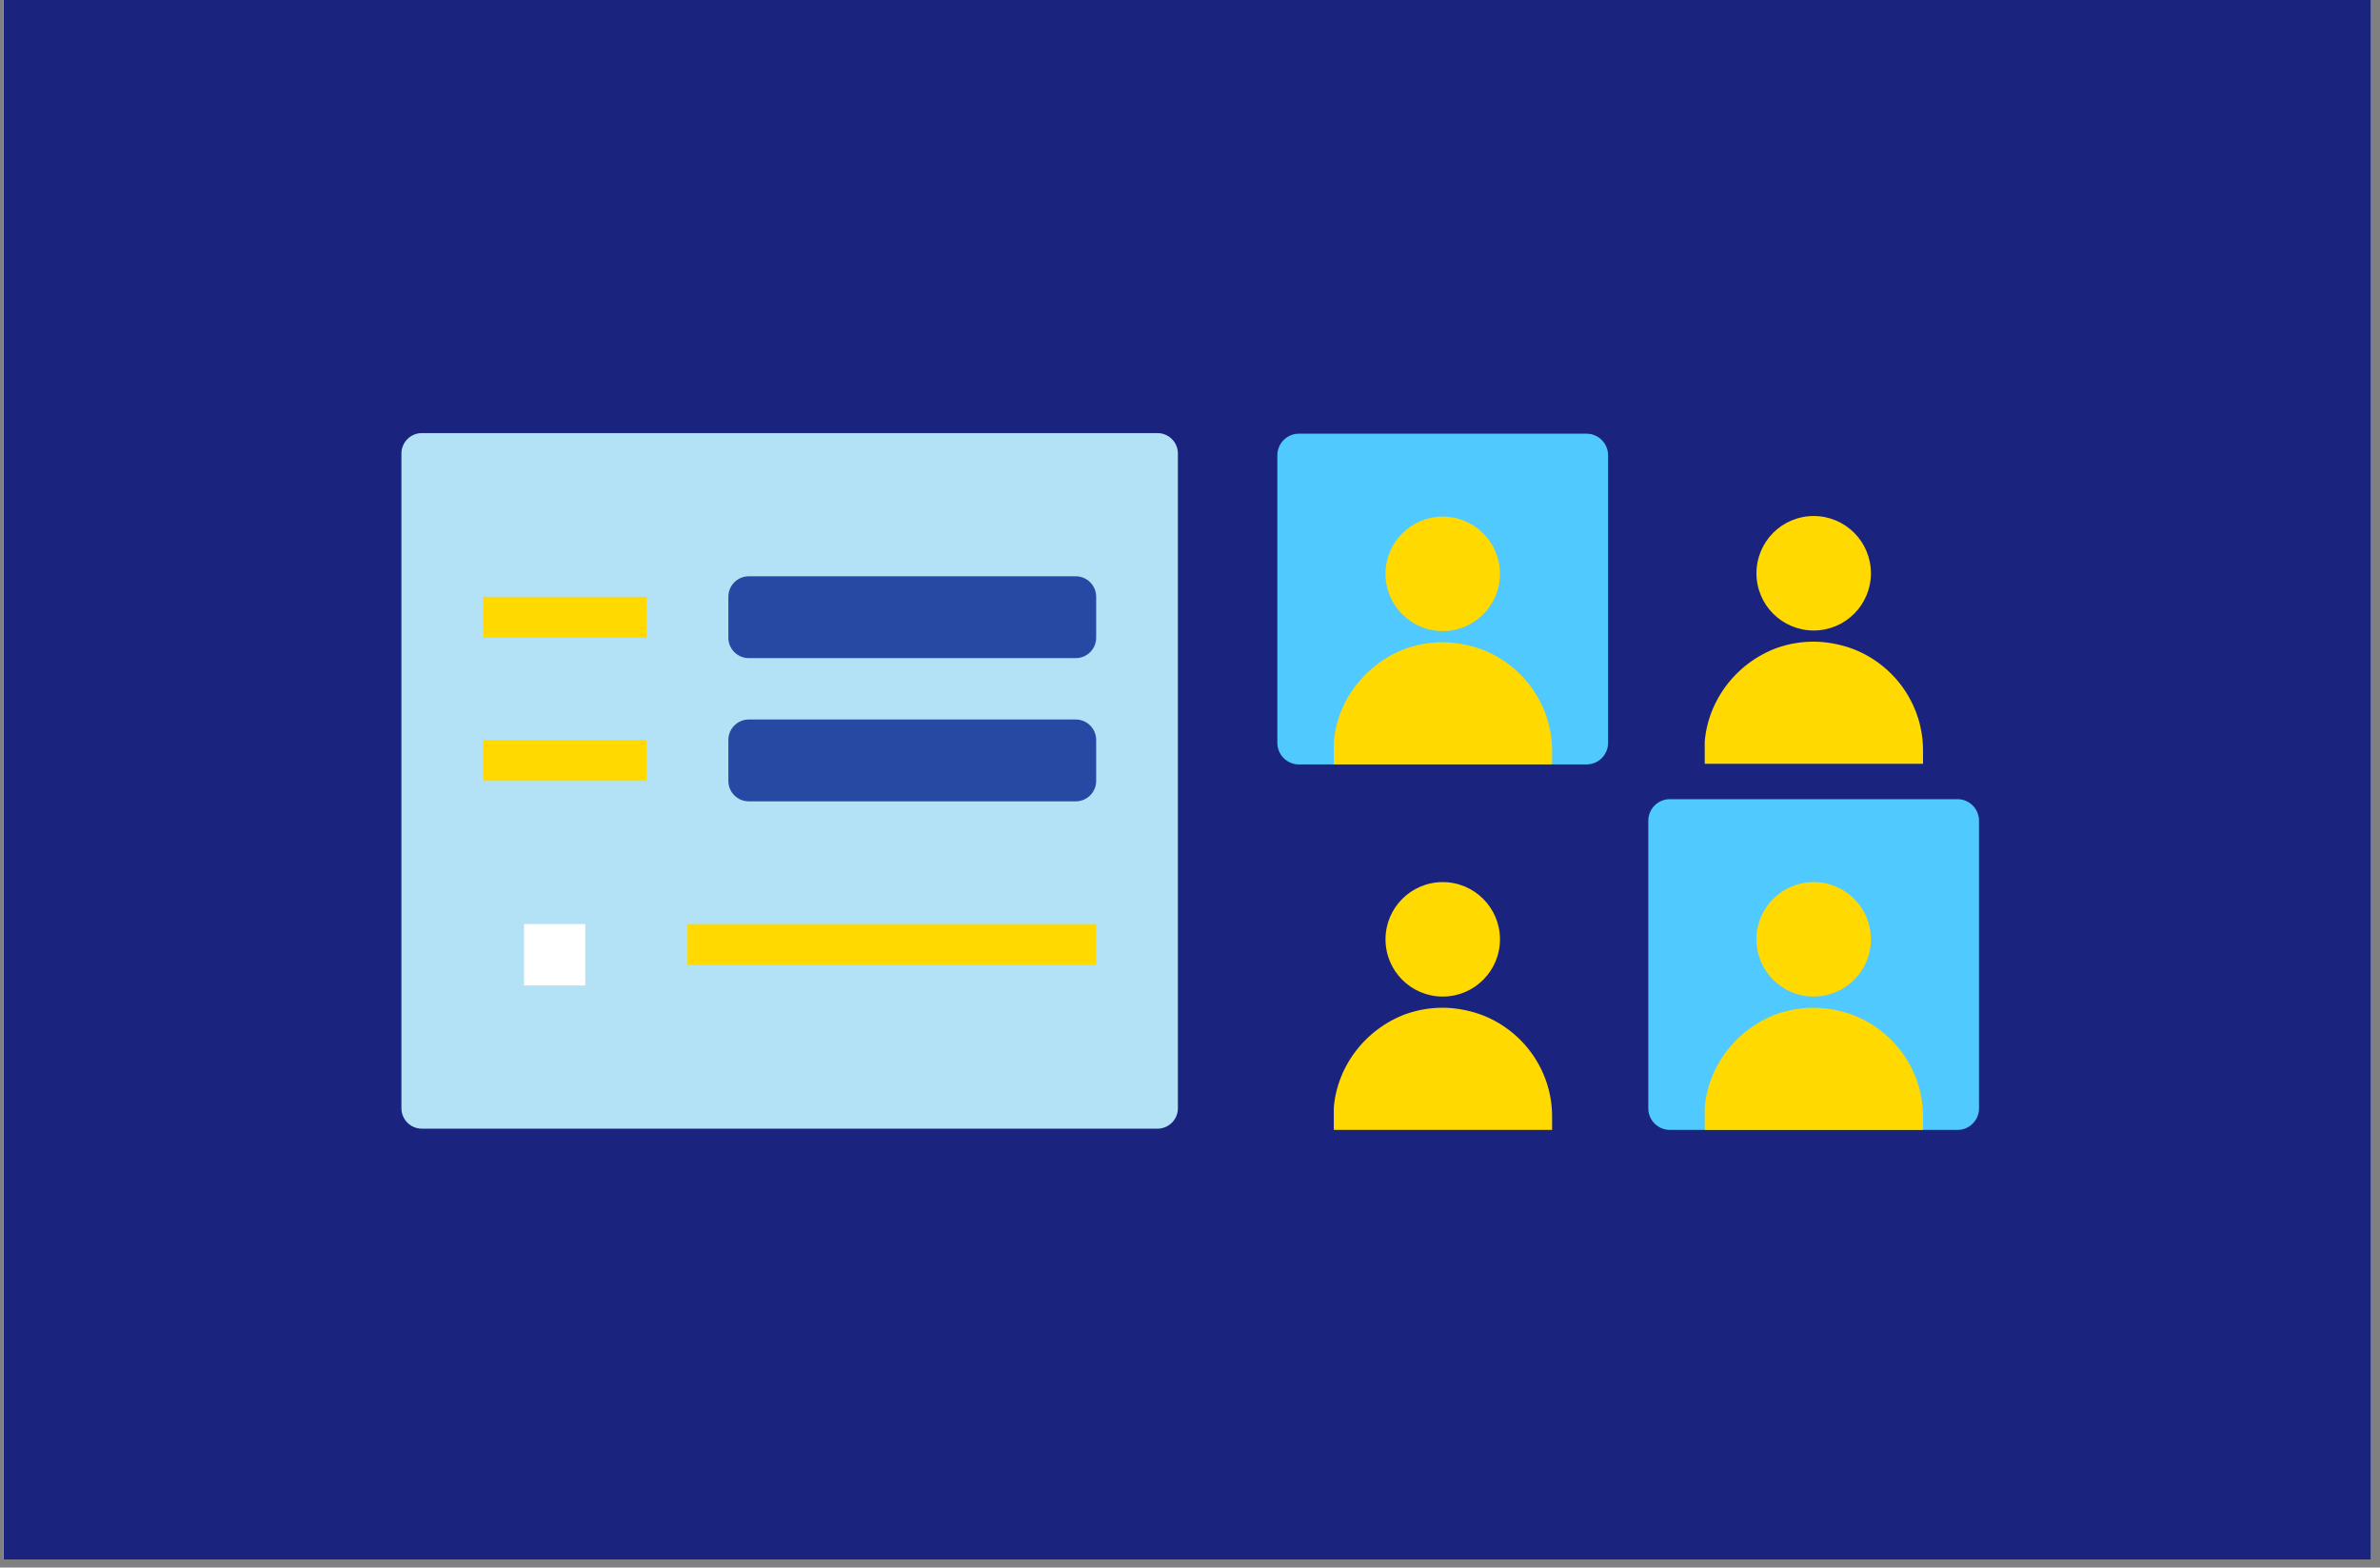 <svg xmlns="http://www.w3.org/2000/svg" xmlns:xlink="http://www.w3.org/1999/xlink" width="290" zoomAndPan="magnify" viewBox="0 0 217.5 143.25" height="191" preserveAspectRatio="xMidYMid meet" version="1.0"><rect x="0" y="0" width="217.5" height="143.25" fill="#808080" stroke="none"/><defs><clipPath id="7e45ae78ce"><path d="M 0.316 0 L 216.684 0 L 216.684 142.504 L 0.316 142.504 Z M 0.316 0 " clip-rule="nonzero"/></clipPath><clipPath id="0f0f95658a"><path d="M 36.645 39.578 L 107.684 39.578 L 107.684 103.141 L 36.645 103.141 Z M 36.645 39.578 " clip-rule="nonzero"/></clipPath><clipPath id="c87dca2986"><path d="M 116.734 39.633 L 147 39.633 L 147 69.914 L 116.734 69.914 Z M 116.734 39.633 " clip-rule="nonzero"/></clipPath><clipPath id="caa0f4a56e"><path d="M 144.992 69.855 L 118.699 69.855 C 117.617 69.855 116.734 68.973 116.734 67.891 L 116.734 41.598 C 116.734 40.516 117.617 39.633 118.699 39.633 L 144.992 39.633 C 146.074 39.633 146.957 40.516 146.957 41.598 L 146.957 67.891 C 146.957 68.973 146.074 69.855 144.992 69.855 " clip-rule="nonzero"/></clipPath><clipPath id="ac82b7ea18"><path d="M 150.633 39.578 L 180.918 39.578 L 180.918 69.859 L 150.633 69.859 Z M 150.633 39.578 " clip-rule="nonzero"/></clipPath><clipPath id="02b29dcd91"><path d="M 178.891 69.801 L 152.602 69.801 C 151.516 69.801 150.633 68.918 150.633 67.836 L 150.633 41.543 C 150.633 40.461 151.516 39.578 152.602 39.578 L 178.891 39.578 C 179.977 39.578 180.855 40.461 180.855 41.543 L 180.855 67.836 C 180.855 68.918 179.977 69.801 178.891 69.801 " clip-rule="nonzero"/></clipPath><clipPath id="91064e1fa1"><path d="M 116.734 73.031 L 147 73.031 L 147 103.312 L 116.734 103.312 Z M 116.734 73.031 " clip-rule="nonzero"/></clipPath><clipPath id="e5c05b8cb4"><path d="M 144.992 103.254 L 118.699 103.254 C 117.617 103.254 116.734 102.371 116.734 101.289 L 116.734 74.996 C 116.734 73.914 117.617 73.031 118.699 73.031 L 144.992 73.031 C 146.074 73.031 146.957 73.914 146.957 74.996 L 146.957 101.289 C 146.957 102.371 146.074 103.254 144.992 103.254 " clip-rule="nonzero"/></clipPath><clipPath id="b9dbeb1791"><path d="M 150.633 73.031 L 180.918 73.031 L 180.918 103.312 L 150.633 103.312 Z M 150.633 73.031 " clip-rule="nonzero"/></clipPath><clipPath id="0443d864de"><path d="M 178.891 103.254 L 152.602 103.254 C 151.516 103.254 150.633 102.371 150.633 101.289 L 150.633 74.996 C 150.633 73.914 151.516 73.031 152.602 73.031 L 178.891 73.031 C 179.977 73.031 180.855 73.914 180.855 74.996 L 180.855 101.289 C 180.855 102.371 179.977 103.254 178.891 103.254 " clip-rule="nonzero"/></clipPath><clipPath id="77f34119a1"><path d="M 126.617 80.609 L 137.078 80.609 L 137.078 91.07 L 126.617 91.07 Z M 126.617 80.609 " clip-rule="nonzero"/></clipPath><clipPath id="fb7d40641c"><path d="M 131.848 80.609 C 128.957 80.609 126.617 82.953 126.617 85.84 C 126.617 88.73 128.957 91.07 131.848 91.07 C 134.734 91.07 137.078 88.73 137.078 85.84 C 137.078 82.953 134.734 80.609 131.848 80.609 " clip-rule="nonzero"/></clipPath><clipPath id="f5878f0311"><path d="M 121.781 92.039 L 141.84 92.039 L 141.84 103.254 L 121.781 103.254 Z M 121.781 92.039 " clip-rule="nonzero"/></clipPath><clipPath id="09d5e7addf"><path d="M 135.176 92.66 C 134.152 92.316 132.984 92.09 131.844 92.09 C 130.699 92.09 129.602 92.285 128.586 92.629 C 128.566 92.641 128.543 92.641 128.523 92.648 C 124.715 94.031 121.91 97.676 121.859 101.895 L 121.859 103.254 L 141.84 103.254 L 141.84 101.895 C 141.785 97.652 139.023 94.008 135.176 92.66 " clip-rule="nonzero"/></clipPath><clipPath id="9b103e94e8"><path d="M 126.617 47.211 L 137.078 47.211 L 137.078 57.672 L 126.617 57.672 Z M 126.617 47.211 " clip-rule="nonzero"/></clipPath><clipPath id="4c3f556032"><path d="M 131.848 47.211 C 128.957 47.211 126.617 49.551 126.617 52.441 C 126.617 55.332 128.957 57.672 131.848 57.672 C 134.734 57.672 137.078 55.332 137.078 52.441 C 137.078 49.551 134.734 47.211 131.848 47.211 " clip-rule="nonzero"/></clipPath><clipPath id="38131344e5"><path d="M 121.781 58.637 L 141.84 58.637 L 141.84 69.852 L 121.781 69.852 Z M 121.781 58.637 " clip-rule="nonzero"/></clipPath><clipPath id="3f592bf4a1"><path d="M 135.176 59.262 C 134.152 58.918 132.984 58.691 131.844 58.691 C 130.699 58.691 129.602 58.883 128.586 59.23 C 128.566 59.238 128.543 59.238 128.523 59.25 C 124.715 60.633 121.91 64.277 121.859 68.496 L 121.859 69.852 L 141.84 69.852 L 141.84 68.496 C 141.785 64.254 139.023 60.609 135.176 59.262 " clip-rule="nonzero"/></clipPath><clipPath id="907fb1be52"><path d="M 160.516 47.156 L 170.977 47.156 L 170.977 57.617 L 160.516 57.617 Z M 160.516 47.156 " clip-rule="nonzero"/></clipPath><clipPath id="606a2bb540"><path d="M 165.746 47.156 C 162.855 47.156 160.516 49.496 160.516 52.387 C 160.516 55.277 162.855 57.617 165.746 57.617 C 168.637 57.617 170.977 55.277 170.977 52.387 C 170.977 49.496 168.637 47.156 165.746 47.156 " clip-rule="nonzero"/></clipPath><clipPath id="f6ffeb7e0e"><path d="M 155.68 58.582 L 175.738 58.582 L 175.738 69.797 L 155.68 69.797 Z M 155.68 58.582 " clip-rule="nonzero"/></clipPath><clipPath id="6e7db3c05c"><path d="M 169.074 59.207 C 168.051 58.863 166.887 58.637 165.742 58.637 C 164.598 58.637 163.5 58.828 162.484 59.176 C 162.465 59.184 162.441 59.184 162.422 59.195 C 158.613 60.578 155.812 64.223 155.758 68.441 L 155.758 69.797 L 175.738 69.797 L 175.738 68.441 C 175.684 64.199 172.922 60.555 169.074 59.207 " clip-rule="nonzero"/></clipPath><clipPath id="9dd5577ae4"><path d="M 160.516 80.609 L 170.977 80.609 L 170.977 91.07 L 160.516 91.07 Z M 160.516 80.609 " clip-rule="nonzero"/></clipPath><clipPath id="509707779b"><path d="M 165.746 80.609 C 162.855 80.609 160.516 82.953 160.516 85.84 C 160.516 88.73 162.855 91.07 165.746 91.07 C 168.637 91.07 170.977 88.73 170.977 85.84 C 170.977 82.953 168.637 80.609 165.746 80.609 " clip-rule="nonzero"/></clipPath><clipPath id="d7073c0383"><path d="M 155.68 92.039 L 175.738 92.039 L 175.738 103.254 L 155.68 103.254 Z M 155.68 92.039 " clip-rule="nonzero"/></clipPath><clipPath id="0cb8b39e33"><path d="M 169.074 92.66 C 168.051 92.316 166.887 92.09 165.742 92.09 C 164.598 92.09 163.5 92.285 162.484 92.629 C 162.465 92.641 162.441 92.641 162.422 92.648 C 158.613 94.031 155.812 97.676 155.758 101.895 L 155.758 103.254 L 175.738 103.254 L 175.738 101.895 C 175.684 97.652 172.922 94.008 169.074 92.66 " clip-rule="nonzero"/></clipPath></defs><g clip-path="url(#7e45ae78ce)"><path fill="#ffffff" d="M 0.316 0 L 217.184 0 L 217.184 149.562 L 0.316 149.562 Z M 0.316 0 " fill-opacity="1" fill-rule="nonzero"/><path fill="#ffffff" d="M 0.316 0 L 217.184 0 L 217.184 142.832 L 0.316 142.832 Z M 0.316 0 " fill-opacity="1" fill-rule="nonzero"/><path fill="#1a237e" d="M 0.316 0 L 217.184 0 L 217.184 142.832 L 0.316 142.832 Z M 0.316 0 " fill-opacity="1" fill-rule="nonzero"/></g><g clip-path="url(#0f0f95658a)"><path fill="#b3e2f7" d="M 107.645 101.273 C 107.645 102.305 106.809 103.141 105.777 103.141 L 38.551 103.141 C 37.52 103.141 36.684 102.305 36.684 101.273 L 36.684 41.445 C 36.684 40.414 37.52 39.578 38.551 39.578 L 105.777 39.578 C 106.809 39.578 107.645 40.414 107.645 41.445 Z M 107.645 101.273 " fill-opacity="1" fill-rule="nonzero"/></g><path fill="#b3e2f7" d="M 57.223 80.707 L 44.152 80.707 L 44.152 93.793 L 57.223 93.793 Z M 57.223 80.707 " fill-opacity="1" fill-rule="nonzero"/><path fill="#ffd900" d="M 44.152 54.535 L 59.094 54.535 L 59.094 58.273 L 44.152 58.273 Z M 44.152 54.535 " fill-opacity="1" fill-rule="nonzero"/><path fill="#ffd900" d="M 44.152 67.621 L 59.094 67.621 L 59.094 71.359 L 44.152 71.359 Z M 44.152 67.621 " fill-opacity="1" fill-rule="nonzero"/><path fill="#ffd900" d="M 62.828 84.445 L 100.176 84.445 L 100.176 88.184 L 62.828 88.184 Z M 62.828 84.445 " fill-opacity="1" fill-rule="nonzero"/><path fill="#2749a4" d="M 100.176 58.273 C 100.176 59.305 99.34 60.141 98.309 60.141 L 68.43 60.141 C 67.398 60.141 66.562 59.305 66.562 58.273 L 66.562 54.535 C 66.562 53.5 67.398 52.664 68.43 52.664 L 98.309 52.664 C 99.34 52.664 100.176 53.5 100.176 54.535 Z M 100.176 58.273 " fill-opacity="1" fill-rule="nonzero"/><path fill="#2749a4" d="M 100.176 71.359 C 100.176 72.391 99.34 73.23 98.309 73.23 L 68.43 73.23 C 67.398 73.23 66.562 72.391 66.562 71.359 L 66.562 67.621 C 66.562 66.59 67.398 65.75 68.43 65.75 L 98.309 65.75 C 99.34 65.75 100.176 66.59 100.176 67.621 Z M 100.176 71.359 " fill-opacity="1" fill-rule="nonzero"/><path fill="#ffffff" d="M 47.887 84.445 L 53.488 84.445 L 53.488 90.055 L 47.887 90.055 Z M 47.887 84.445 " fill-opacity="1" fill-rule="nonzero"/><g clip-path="url(#c87dca2986)"><g clip-path="url(#caa0f4a56e)"><path fill="#50c9ff" d="M 116.734 39.633 L 147.02 39.633 L 147.02 69.914 L 116.734 69.914 Z M 116.734 39.633 " fill-opacity="1" fill-rule="nonzero"/></g></g><g clip-path="url(#ac82b7ea18)"><g clip-path="url(#02b29dcd91)"><path fill="#1a237e" d="M 150.633 39.578 L 180.918 39.578 L 180.918 69.859 L 150.633 69.859 Z M 150.633 39.578 " fill-opacity="1" fill-rule="nonzero"/></g></g><g clip-path="url(#91064e1fa1)"><g clip-path="url(#e5c05b8cb4)"><path fill="#1a237e" d="M 116.734 73.031 L 147.02 73.031 L 147.02 103.312 L 116.734 103.312 Z M 116.734 73.031 " fill-opacity="1" fill-rule="nonzero"/></g></g><g clip-path="url(#b9dbeb1791)"><g clip-path="url(#0443d864de)"><path fill="#50c9ff" d="M 150.633 73.031 L 180.918 73.031 L 180.918 103.312 L 150.633 103.312 Z M 150.633 73.031 " fill-opacity="1" fill-rule="nonzero"/></g></g><g clip-path="url(#77f34119a1)"><g clip-path="url(#fb7d40641c)"><path fill="#ffd900" d="M 126.617 80.609 L 137.078 80.609 L 137.078 91.07 L 126.617 91.07 Z M 126.617 80.609 " fill-opacity="1" fill-rule="nonzero"/></g></g><g clip-path="url(#f5878f0311)"><g clip-path="url(#09d5e7addf)"><path fill="#ffd900" d="M 141.84 103.254 L 121.891 103.254 L 121.891 92.039 L 141.84 92.039 Z M 141.84 103.254 " fill-opacity="1" fill-rule="nonzero"/></g></g><g clip-path="url(#9b103e94e8)"><g clip-path="url(#4c3f556032)"><path fill="#ffd900" d="M 126.617 47.211 L 137.078 47.211 L 137.078 57.672 L 126.617 57.672 Z M 126.617 47.211 " fill-opacity="1" fill-rule="nonzero"/></g></g><g clip-path="url(#38131344e5)"><g clip-path="url(#3f592bf4a1)"><path fill="#ffd900" d="M 141.84 69.852 L 121.891 69.852 L 121.891 58.637 L 141.84 58.637 Z M 141.84 69.852 " fill-opacity="1" fill-rule="nonzero"/></g></g><g clip-path="url(#907fb1be52)"><g clip-path="url(#606a2bb540)"><path fill="#ffd900" d="M 160.516 47.156 L 170.977 47.156 L 170.977 57.617 L 160.516 57.617 Z M 160.516 47.156 " fill-opacity="1" fill-rule="nonzero"/></g></g><g clip-path="url(#f6ffeb7e0e)"><g clip-path="url(#6e7db3c05c)"><path fill="#ffd900" d="M 175.738 69.797 L 155.789 69.797 L 155.789 58.582 L 175.738 58.582 Z M 175.738 69.797 " fill-opacity="1" fill-rule="nonzero"/></g></g><g clip-path="url(#9dd5577ae4)"><g clip-path="url(#509707779b)"><path fill="#ffd900" d="M 160.516 80.609 L 170.977 80.609 L 170.977 91.07 L 160.516 91.07 Z M 160.516 80.609 " fill-opacity="1" fill-rule="nonzero"/></g></g><g clip-path="url(#d7073c0383)"><g clip-path="url(#0cb8b39e33)"><path fill="#ffd900" d="M 175.738 103.254 L 155.789 103.254 L 155.789 92.039 L 175.738 92.039 Z M 175.738 103.254 " fill-opacity="1" fill-rule="nonzero"/></g></g></svg>